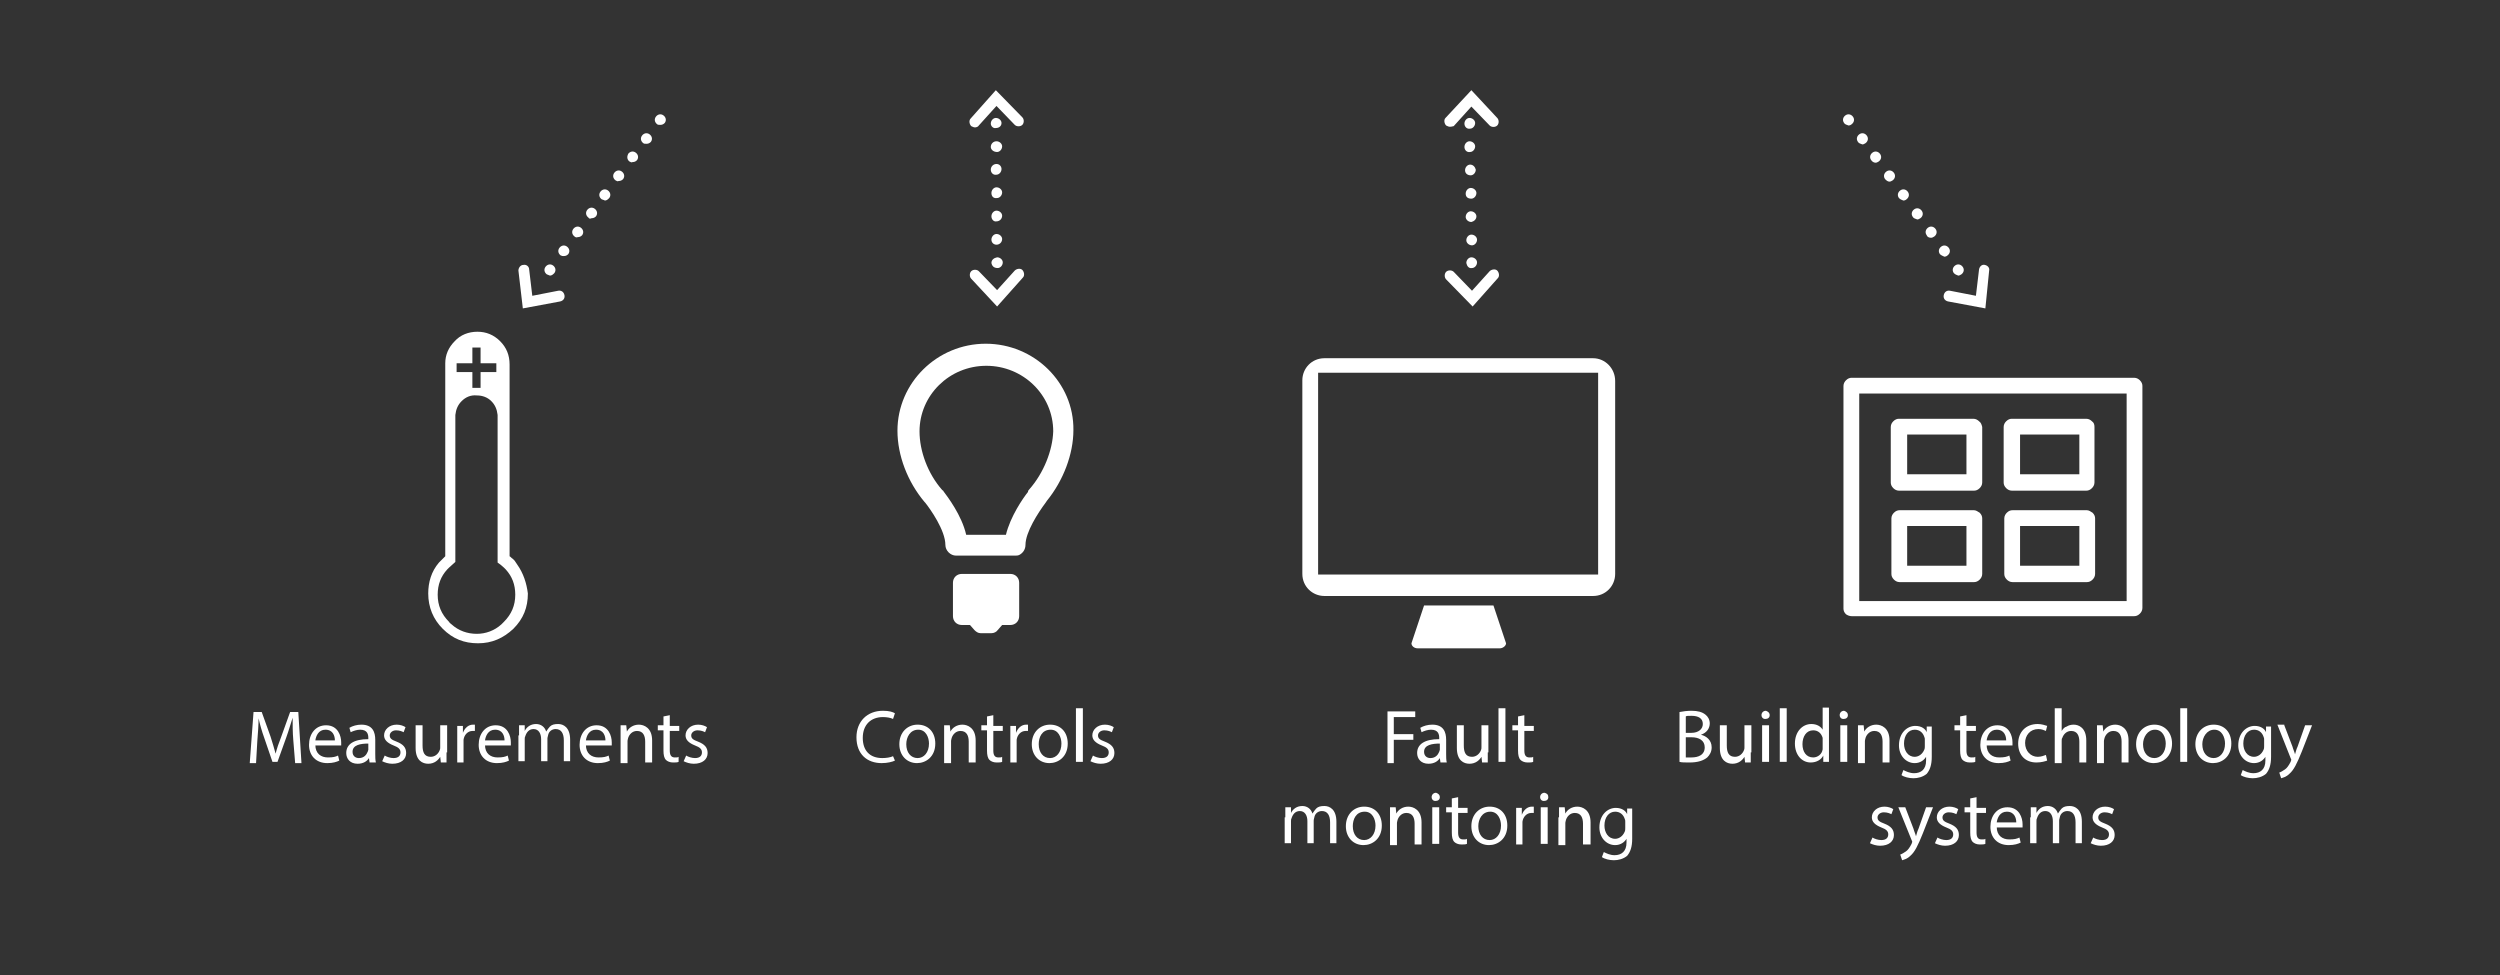 <?xml version="1.0" encoding="UTF-8"?> <svg xmlns="http://www.w3.org/2000/svg" xmlns:xlink="http://www.w3.org/1999/xlink" version="1.1" id="Layer_1" x="0px" y="0px" viewBox="0 0 396.4 154.6" style="enable-background:new 0 0 396.4 154.6;" xml:space="preserve"><rect x="0" y="0" width="396.4" height="154.6" fill="#333333" stroke="none"/> <style type="text/css"> .st0{fill:#FFFFFF;} </style> <path class="st0" d="M79.9,98.6c-0.1,0.1-0.3,0.3-0.4,0.4c-1.1,1-2.5,1.5-3.9,1.5c-1.5,0-2.9-0.5-4-1.5c-0.1-0.1-0.3-0.2-0.4-0.4 c-1.2-1.2-1.8-2.6-1.8-4.3c0-1.6,0.5-2.9,1.5-4c0.1-0.1,0.2-0.2,0.3-0.3c0.3-0.3,0.7-0.6,1-0.9V65.8c0.1-0.9,0.4-1.6,1-2.2 c0.6-0.6,1.4-1,2.4-0.9c0.9,0,1.7,0.3,2.3,0.9c0.6,0.6,0.9,1.3,1,2.2v23.4c0.3,0.2,0.7,0.5,1,0.8c0.1,0.1,0.2,0.2,0.3,0.3 c1,1.1,1.5,2.4,1.5,4C81.7,96,81.1,97.4,79.9,98.6 M72.4,57.6h2.5v-2.5h1.3v2.5h2.5V59h-2.5v2.5h-1.3V59h-2.5V57.6z M82,89.5 c-0.1-0.1-0.1-0.2-0.2-0.3c-0.1-0.1-0.1-0.2-0.2-0.3l0,0c-0.1-0.1-0.2-0.2-0.3-0.3c-0.2-0.1-0.3-0.3-0.5-0.4V57.8 c0-1.5-0.5-2.7-1.5-3.7s-2.2-1.5-3.6-1.5s-2.7,0.5-3.6,1.5l0,0c-1,1-1.5,2.2-1.5,3.5v30.6c-0.1,0.1-0.3,0.3-0.4,0.4 s-0.2,0.2-0.3,0.3l0,0c-0.1,0.1-0.2,0.2-0.3,0.3l0,0l0,0c-1.2,1.4-1.7,3.1-1.7,4.9c0,2.2,0.8,4.1,2.3,5.6c1.6,1.6,3.4,2.3,5.6,2.3 s4-0.8,5.6-2.3c1.6-1.6,2.3-3.4,2.3-5.6C83.5,92.5,83,90.9,82,89.5"></path> <path class="st0" d="M163.2,77.6c-0.1,0.1-0.2,0.2-0.2,0.4c-0.8,1-2.8,3.9-3.5,6.8h-6.3c-0.7-3.1-3-6.1-3.6-6.9 c0-0.1-0.1-0.1-0.2-0.2c-2.3-2.6-3.6-6.2-3.6-9.3c0-5.7,4.7-10.4,10.6-10.4c5.8,0,10.6,4.6,10.6,10.4 C166.9,71.4,165.5,75,163.2,77.6 M156.3,54.5c-7.7,0-14,6.2-14,13.8c0,3.9,1.6,8.1,4.3,11.3l0.1,0.1c0.8,1,3.2,4.4,3.2,6.7 c0,0.9,0.8,1.7,1.7,1.7h9.3l0,0c0.2,0,0.5,0,0.7-0.1c0.6-0.3,1-0.9,1-1.6c0-2,2-5.1,3.2-6.7c0.1-0.1,0.1-0.2,0.2-0.3 c2.6-3.2,4.2-7.4,4.2-11.2C170.3,60.7,164,54.5,156.3,54.5"></path> <path class="st0" d="M160.2,91h-7.7c-0.8,0-1.4,0.6-1.4,1.4v5.3c0,0.8,0.6,1.4,1.4,1.4h1.3l0.7,0.8c0.3,0.3,0.6,0.5,1,0.5h1.7 c0.4,0,0.8-0.2,1-0.5l0.7-0.8h1.3c0.8,0,1.4-0.6,1.4-1.4v-5.3C161.6,91.6,161,91,160.2,91"></path> <path class="st0" d="M225.8,96l-2,6c0,0.4,0.4,0.8,1,0.8h13c0.5,0,1-0.4,1-0.8l-2-6H225.8z"></path> <path class="st0" d="M253.4,91.1H209v-32h44.4V91.1z M252.6,56.8H210c-2,0-3.5,1.6-3.5,3.5V91c0,2,1.6,3.5,3.5,3.5h42.6 c2,0,3.5-1.6,3.5-3.5V60.4C256.1,58.4,254.5,56.8,252.6,56.8"></path> <path class="st0" d="M294.8,62.4h42.4v32.9h-42.4V62.4z M293.6,97.7h44.8c0.3,0,0.6-0.1,0.9-0.4c0.2-0.2,0.4-0.5,0.4-0.9V61.2 c0-0.3-0.1-0.6-0.4-0.9c-0.2-0.2-0.5-0.4-0.9-0.4h-44.8c-0.3,0-0.6,0.1-0.9,0.4c-0.2,0.2-0.4,0.5-0.4,0.9v35.3 c0,0.3,0.1,0.6,0.4,0.9C293,97.6,293.3,97.7,293.6,97.7"></path> <path class="st0" d="M311.8,89.7h-9.4v-6.3h9.4V89.7z M313,80.9h-11.8c-0.3,0-0.6,0.1-0.9,0.4c-0.2,0.2-0.4,0.5-0.4,0.9V91 c0,0.3,0.1,0.6,0.4,0.9c0.2,0.2,0.5,0.4,0.9,0.4H313c0.3,0,0.6-0.1,0.9-0.4c0.2-0.2,0.4-0.5,0.4-0.9v-8.8c0-0.3-0.1-0.6-0.4-0.9 C313.6,81.1,313.3,80.9,313,80.9"></path> <path class="st0" d="M320.3,89.7v-6.3h9.4v6.3H320.3z M330.9,80.9h-11.8c-0.3,0-0.6,0.1-0.9,0.4c-0.2,0.2-0.4,0.5-0.4,0.9V91 c0,0.3,0.1,0.6,0.4,0.9c0.2,0.2,0.5,0.4,0.9,0.4h11.8c0.3,0,0.6-0.1,0.9-0.4c0.2-0.2,0.4-0.5,0.4-0.9v-8.8c0-0.3-0.1-0.6-0.4-0.9 C331.5,81.1,331.2,80.9,330.9,80.9"></path> <path class="st0" d="M311.8,75.2h-9.4v-6.3h9.4V75.2z M313.8,66.8c-0.2-0.2-0.5-0.4-0.9-0.4h-11.8c-0.3,0-0.6,0.1-0.9,0.4 c-0.2,0.2-0.4,0.5-0.4,0.9v8.8c0,0.3,0.1,0.6,0.4,0.9c0.2,0.2,0.5,0.4,0.9,0.4H313c0.3,0,0.6-0.1,0.9-0.4c0.2-0.2,0.4-0.5,0.4-0.9 v-8.8C314.2,67.3,314.1,67,313.8,66.8"></path> <path class="st0" d="M329.7,75.2h-9.4v-6.3h9.4V75.2z M331.7,66.8c-0.2-0.2-0.5-0.4-0.9-0.4H319c-0.3,0-0.6,0.1-0.9,0.4 c-0.2,0.2-0.4,0.5-0.4,0.9v8.8c0,0.3,0.1,0.6,0.4,0.9c0.2,0.2,0.5,0.4,0.9,0.4h11.8c0.3,0,0.6-0.1,0.9-0.4c0.2-0.2,0.4-0.5,0.4-0.9 v-8.8C332.1,67.3,332,67,331.7,66.8"></path> <path class="st0" d="M309.8,43.3c-0.3-0.4-0.2-0.9,0.2-1.2l0,0c0.4-0.3,0.9-0.2,1.2,0.2l0,0c0.3,0.4,0.2,0.9-0.2,1.2l0,0 c-0.2,0.1-0.3,0.2-0.5,0.2l0,0C310.2,43.6,310,43.5,309.8,43.3z M307.6,40.3c-0.3-0.4-0.2-0.9,0.2-1.2l0,0c0.4-0.3,0.9-0.2,1.2,0.2 l0,0c0.3,0.4,0.2,0.9-0.2,1.2l0,0c-0.1,0.1-0.3,0.2-0.5,0.2l0,0C308.1,40.6,307.8,40.5,307.6,40.3z M305.5,37.3 c-0.3-0.4-0.2-0.9,0.2-1.2l0,0c0.4-0.3,0.9-0.2,1.2,0.2l0,0c0.3,0.4,0.2,0.9-0.2,1.2l0,0c-0.2,0.1-0.3,0.2-0.5,0.2l0,0 C305.9,37.7,305.6,37.6,305.5,37.3z M303.3,34.4c-0.3-0.4-0.2-0.9,0.2-1.2l0,0c0.4-0.3,0.9-0.2,1.2,0.2l0,0c0.3,0.4,0.2,0.9-0.2,1.2 l0,0c-0.2,0.1-0.3,0.2-0.5,0.2l0,0C303.7,34.7,303.4,34.6,303.3,34.4z M301.1,31.4c-0.3-0.4-0.2-0.9,0.2-1.2l0,0 c0.4-0.3,0.9-0.2,1.2,0.2l0,0c0.3,0.4,0.2,0.9-0.2,1.2l0,0c-0.1,0.1-0.3,0.2-0.5,0.2l0,0C301.5,31.7,301.3,31.6,301.1,31.4z M298.9,28.4c-0.3-0.4-0.2-0.9,0.2-1.2l0,0c0.4-0.3,0.9-0.2,1.2,0.2l0,0c0.3,0.4,0.2,0.9-0.2,1.2l0,0c-0.2,0.1-0.3,0.2-0.5,0.2l0,0 C299.3,28.8,299.1,28.6,298.9,28.4z M296.7,25.4c-0.3-0.4-0.2-0.9,0.2-1.2l0,0c0.4-0.3,0.9-0.2,1.2,0.2l0,0c0.3,0.4,0.2,0.9-0.2,1.2 l0,0c-0.2,0.1-0.3,0.2-0.5,0.2l0,0C297.2,25.8,296.9,25.7,296.7,25.4z M294.6,22.5c-0.3-0.4-0.2-0.9,0.2-1.2l0,0 c0.4-0.3,0.9-0.2,1.2,0.2l0,0c0.3,0.4,0.2,0.9-0.2,1.2l0,0c-0.2,0.1-0.3,0.2-0.5,0.2l0,0C295,22.8,294.7,22.7,294.6,22.5z M292.4,19.5c-0.3-0.4-0.2-0.9,0.2-1.2l0,0c0.4-0.3,0.9-0.2,1.2,0.2l0,0c0.3,0.4,0.2,0.9-0.2,1.2l0,0c-0.1,0.1-0.3,0.2-0.5,0.2l0,0 C292.8,19.8,292.5,19.7,292.4,19.5z"></path> <path class="st0" d="M314.8,48.9l-5.9-1.1c-0.5-0.1-0.8-0.5-0.7-1c0.1-0.5,0.5-0.8,1-0.7l4.1,0.8l0.5-4.2c0.1-0.5,0.5-0.8,0.9-0.7 c0.5,0.1,0.8,0.5,0.7,0.9L314.8,48.9z"></path> <path class="st0" d="M86.7,43.5c-0.4-0.3-0.5-0.8-0.2-1.2l0,0c0.3-0.4,0.8-0.5,1.2-0.2l0,0c0.4,0.3,0.5,0.8,0.2,1.2l0,0 c-0.2,0.2-0.4,0.4-0.7,0.4l0,0C87,43.6,86.9,43.6,86.7,43.5z M88.9,40.5c-0.4-0.3-0.5-0.8-0.2-1.2l0,0c0.3-0.4,0.8-0.5,1.2-0.2l0,0 c0.4,0.3,0.5,0.8,0.2,1.2l0,0c-0.2,0.2-0.4,0.3-0.7,0.3l0,0C89.2,40.6,89.1,40.6,88.9,40.5z M91.1,37.5c-0.4-0.3-0.5-0.8-0.2-1.2 l0,0c0.3-0.4,0.8-0.5,1.2-0.2l0,0c0.4,0.3,0.5,0.8,0.2,1.2l0,0c-0.2,0.2-0.4,0.3-0.7,0.3l0,0C91.4,37.7,91.2,37.6,91.1,37.5z M93.3,34.5c-0.4-0.3-0.5-0.8-0.2-1.2l0,0c0.3-0.4,0.8-0.5,1.2-0.2l0,0c0.4,0.3,0.5,0.8,0.2,1.2l0,0c-0.2,0.2-0.4,0.3-0.7,0.3l0,0 C93.6,34.7,93.4,34.7,93.3,34.5z M95.4,31.6c-0.4-0.3-0.5-0.8-0.2-1.2l0,0c0.3-0.4,0.8-0.5,1.2-0.2l0,0c0.4,0.3,0.5,0.8,0.2,1.2l0,0 c-0.2,0.2-0.4,0.4-0.7,0.4l0,0C95.8,31.7,95.6,31.7,95.4,31.6z M97.6,28.6c-0.4-0.3-0.5-0.8-0.2-1.2l0,0c0.3-0.4,0.8-0.5,1.2-0.2 l0,0c0.4,0.3,0.5,0.8,0.2,1.2l0,0c-0.2,0.2-0.4,0.3-0.7,0.3l0,0C97.9,28.8,97.8,28.7,97.6,28.6z M99.8,25.6 c-0.4-0.3-0.4-0.8-0.2-1.2l0,0c0.3-0.4,0.8-0.5,1.2-0.2l0,0c0.4,0.3,0.5,0.8,0.2,1.2l0,0c-0.2,0.2-0.4,0.3-0.7,0.3l0,0 C100.1,25.8,100,25.7,99.8,25.6z M102,22.7c-0.4-0.3-0.5-0.8-0.2-1.2l0,0c0.3-0.4,0.8-0.5,1.2-0.2l0,0c0.4,0.3,0.5,0.8,0.2,1.2l0,0 c-0.2,0.2-0.4,0.3-0.7,0.3l0,0C102.3,22.8,102.1,22.8,102,22.7z M104.2,19.7c-0.4-0.3-0.5-0.8-0.2-1.2l0,0c0.3-0.4,0.8-0.5,1.2-0.2 l0,0c0.4,0.3,0.5,0.8,0.2,1.2l0,0c-0.2,0.2-0.4,0.3-0.7,0.3l0,0C104.5,19.8,104.3,19.8,104.2,19.7z"></path> <path class="st0" d="M82.9,48.9l-0.7-6c0-0.4,0.3-0.9,0.8-0.9c0.5-0.1,0.9,0.3,0.9,0.7l0.5,4.2l4.1-0.8c0.5-0.1,0.9,0.2,1,0.7 s-0.2,0.9-0.7,1L82.9,48.9z"></path> <path class="st0" d="M232.5,41.7c0-0.5,0.4-0.9,0.8-0.9l0,0c0.5,0,0.9,0.4,0.9,0.8l0,0c0,0.5-0.4,0.9-0.8,0.9l0,0l0,0l0,0 C232.9,42.6,232.6,42.2,232.5,41.7z M232.5,38.1c0-0.5,0.4-0.9,0.8-0.9l0,0c0.5,0,0.9,0.4,0.9,0.8l0,0c0,0.5-0.4,0.9-0.8,0.9l0,0 l0,0l0,0C232.9,38.9,232.5,38.5,232.5,38.1z M232.4,34.4c0-0.5,0.4-0.9,0.8-0.9l0,0c0.5,0,0.9,0.4,0.9,0.8l0,0 c0,0.5-0.4,0.8-0.8,0.9l0,0l0,0l0,0C232.8,35.2,232.4,34.8,232.4,34.4z M232.4,30.7c0-0.5,0.4-0.9,0.8-0.9l0,0 c0.5,0,0.9,0.4,0.9,0.8l0,0c0,0.5-0.4,0.9-0.8,0.9l0,0l0,0l0,0C232.7,31.5,232.4,31.2,232.4,30.7z M232.3,27c0-0.5,0.4-0.9,0.8-0.9 l0,0c0.5,0,0.8,0.4,0.9,0.8l0,0c0,0.5-0.4,0.9-0.8,0.9l0,0l0,0l0,0C232.7,27.8,232.3,27.5,232.3,27z M232.2,23.3 c0-0.5,0.4-0.9,0.8-0.9l0,0c0.5,0,0.9,0.4,0.9,0.8l0,0c0,0.5-0.4,0.9-0.8,0.9l0,0l0,0l0,0C232.6,24.2,232.2,23.8,232.2,23.3z M232.2,19.6c0-0.5,0.4-0.9,0.8-0.9l0,0c0.5,0,0.9,0.4,0.9,0.8l0,0c0,0.5-0.4,0.9-0.8,0.9l0,0l0,0l0,0 C232.6,20.5,232.2,20.1,232.2,19.6z"></path> <path class="st0" d="M233.5,48.6l-4.2-4.3c-0.3-0.3-0.3-0.9,0-1.2s0.9-0.3,1.2,0l2.9,3l2.8-3.1c0.3-0.3,0.9-0.4,1.2-0.1 c0.3,0.3,0.4,0.9,0.1,1.2L233.5,48.6z"></path> <path class="st0" d="M157.2,41.7c0-0.5,0.4-0.8,0.9-0.9l0,0c0.5,0,0.9,0.4,0.9,0.8l0,0c0,0.5-0.4,0.9-0.8,0.9l0,0l0,0l0,0 C157.6,42.5,157.3,42.2,157.2,41.7z M157.2,38c0-0.5,0.4-0.9,0.8-0.9l0,0c0.5,0,0.9,0.4,0.9,0.8l0,0c0,0.5-0.4,0.9-0.9,0.9l0,0l0,0 l0,0C157.6,38.8,157.2,38.5,157.2,38z M157.2,34.3c0-0.5,0.4-0.9,0.8-0.9l0,0c0.5,0,0.9,0.4,0.9,0.8l0,0c0,0.5-0.4,0.9-0.9,0.9l0,0 l0,0l0,0C157.6,35.2,157.2,34.8,157.2,34.3z M157.2,30.6c0-0.5,0.4-0.9,0.8-0.9l0,0c0.5,0,0.9,0.4,0.9,0.8l0,0 c0,0.5-0.4,0.9-0.8,0.9l0,0l0,0l0,0C157.5,31.5,157.2,31.1,157.2,30.6z M157.1,26.9c0-0.5,0.4-0.9,0.9-0.9l0,0 c0.5,0,0.8,0.4,0.8,0.8l0,0c0,0.5-0.4,0.9-0.8,0.9l0,0l0,0l0,0C157.5,27.8,157.1,27.4,157.1,26.9z M157.1,23.3 c0-0.5,0.4-0.9,0.9-0.9l0,0c0.5,0,0.9,0.4,0.9,0.8l0,0c0,0.5-0.4,0.9-0.8,0.9l0,0l0,0l0,0C157.5,24.1,157.1,23.7,157.1,23.3z M157.1,19.6c0-0.5,0.4-0.9,0.8-0.9l0,0c0.5,0,0.9,0.4,0.9,0.8l0,0c0,0.5-0.4,0.8-0.9,0.8l0,0l0,0l0,0 C157.5,20.4,157.1,20,157.1,19.6z"></path> <path class="st0" d="M158.1,48.6l-4.1-4.4c-0.3-0.3-0.3-0.9,0-1.2s0.9-0.3,1.2,0l2.9,3l2.8-3.1c0.3-0.3,0.9-0.4,1.2-0.1 c0.3,0.3,0.4,0.9,0.1,1.2L158.1,48.6z"></path> <path class="st0" d="M154.6,20.2c-0.2,0-0.4-0.1-0.6-0.2c-0.3-0.3-0.4-0.9-0.1-1.2l4-4.5l4.2,4.3c0.3,0.3,0.3,0.9,0,1.2 c-0.3,0.3-0.9,0.3-1.2,0l-2.9-3l-2.8,3.1C155.1,20.1,154.8,20.2,154.6,20.2z"></path> <path class="st0" d="M229.9,20.1c-0.2,0-0.4-0.1-0.6-0.2c-0.3-0.3-0.4-0.9-0.1-1.2l4.1-4.4l4.1,4.4c0.3,0.3,0.3,0.9,0,1.2 c-0.3,0.3-0.9,0.3-1.2,0l-2.9-3l-2.8,3.1C230.4,20,230.2,20.1,229.9,20.1z"></path> <g> <path class="st0" d="M46.5,117.3c-0.1-1.1-0.1-2.5-0.1-3.5h0c-0.3,0.9-0.6,2-1,3.1l-1.4,3.9h-0.8l-1.3-3.8 c-0.4-1.1-0.7-2.2-0.9-3.1h0c0,1-0.1,2.4-0.2,3.6l-0.2,3.5h-1l0.6-8.1h1.3l1.4,3.9c0.3,1,0.6,1.9,0.8,2.7h0 c0.2-0.8,0.5-1.7,0.9-2.7l1.4-3.9h1.3l0.5,8.1h-1L46.5,117.3z"></path> <path class="st0" d="M50,118.1c0,1.4,0.9,2,2,2c0.8,0,1.2-0.1,1.6-0.3l0.2,0.8c-0.4,0.2-1,0.4-1.9,0.4c-1.8,0-2.9-1.2-2.9-2.9 s1-3.1,2.7-3.1c1.9,0,2.4,1.7,2.4,2.7c0,0.2,0,0.4,0,0.5H50z M53.1,117.4c0-0.7-0.3-1.7-1.5-1.7c-1.1,0-1.5,1-1.6,1.7H53.1z"></path> <path class="st0" d="M58.6,120.9l-0.1-0.7h0c-0.3,0.5-0.9,0.9-1.8,0.9c-1.2,0-1.8-0.8-1.8-1.7c0-1.4,1.2-2.2,3.5-2.2V117 c0-0.5-0.1-1.3-1.3-1.3c-0.5,0-1.1,0.2-1.5,0.4l-0.2-0.7c0.5-0.3,1.2-0.5,1.9-0.5c1.8,0,2.2,1.2,2.2,2.4v2.2c0,0.5,0,1,0.1,1.4 H58.6z M58.4,117.9c-1.2,0-2.5,0.2-2.5,1.3c0,0.7,0.5,1,1,1c0.8,0,1.2-0.5,1.4-1c0-0.1,0.1-0.2,0.1-0.3V117.9z"></path> <path class="st0" d="M61,119.8c0.3,0.2,0.9,0.4,1.4,0.4c0.8,0,1.1-0.4,1.1-0.9c0-0.5-0.3-0.8-1.1-1.1c-1-0.4-1.5-0.9-1.5-1.6 c0-0.9,0.8-1.7,2-1.7c0.6,0,1.1,0.2,1.4,0.4l-0.3,0.8c-0.2-0.1-0.6-0.3-1.2-0.3c-0.6,0-1,0.4-1,0.8c0,0.5,0.3,0.7,1.1,1 c1,0.4,1.5,0.9,1.5,1.8c0,1-0.8,1.7-2.2,1.7c-0.6,0-1.2-0.2-1.6-0.4L61,119.8z"></path> <path class="st0" d="M70.8,119.3c0,0.6,0,1.1,0,1.6h-0.9l-0.1-0.9h0c-0.3,0.5-0.9,1.1-1.9,1.1c-0.9,0-2-0.5-2-2.5V115h1.1v3.2 c0,1.1,0.3,1.8,1.3,1.8c0.7,0,1.2-0.5,1.4-1c0.1-0.2,0.1-0.3,0.1-0.5V115h1.1V119.3z"></path> <path class="st0" d="M72.5,116.9c0-0.7,0-1.3,0-1.8h0.9l0,1.1h0c0.3-0.8,0.9-1.3,1.6-1.3c0.1,0,0.2,0,0.3,0v1c-0.1,0-0.2,0-0.4,0 c-0.7,0-1.3,0.6-1.4,1.4c0,0.1,0,0.3,0,0.5v3.1h-1V116.9z"></path> <path class="st0" d="M76.9,118.1c0,1.4,0.9,2,2,2c0.8,0,1.2-0.1,1.6-0.3l0.2,0.8c-0.4,0.2-1,0.4-1.9,0.4c-1.8,0-2.9-1.2-2.9-2.9 s1-3.1,2.7-3.1c1.9,0,2.4,1.7,2.4,2.7c0,0.2,0,0.4,0,0.5H76.9z M80,117.4c0-0.7-0.3-1.7-1.5-1.7c-1.1,0-1.5,1-1.6,1.7H80z"></path> <path class="st0" d="M82.3,116.6c0-0.6,0-1.1,0-1.6h0.9l0,0.9h0c0.3-0.6,0.9-1.1,1.8-1.1c0.8,0,1.4,0.5,1.6,1.2h0 c0.2-0.3,0.4-0.6,0.6-0.8c0.3-0.3,0.7-0.4,1.3-0.4c0.8,0,1.9,0.5,1.9,2.5v3.4h-1v-3.3c0-1.1-0.4-1.8-1.3-1.8c-0.6,0-1.1,0.4-1.2,1 c0,0.1-0.1,0.3-0.1,0.5v3.6h-1v-3.5c0-0.9-0.4-1.6-1.2-1.6c-0.7,0-1.1,0.5-1.3,1.1c-0.1,0.2-0.1,0.3-0.1,0.5v3.5h-1V116.6z"></path> <path class="st0" d="M92.9,118.1c0,1.4,0.9,2,2,2c0.8,0,1.2-0.1,1.6-0.3l0.2,0.8c-0.4,0.2-1,0.4-1.9,0.4c-1.8,0-2.9-1.2-2.9-2.9 s1-3.1,2.7-3.1c1.9,0,2.4,1.7,2.4,2.7c0,0.2,0,0.4,0,0.5H92.9z M96,117.4c0-0.7-0.3-1.7-1.5-1.7c-1.1,0-1.5,1-1.6,1.7H96z"></path> <path class="st0" d="M98.4,116.6c0-0.6,0-1.1,0-1.6h0.9l0.1,1h0c0.3-0.6,1-1.1,1.9-1.1c0.8,0,2.1,0.5,2.1,2.5v3.5h-1.1v-3.3 c0-0.9-0.3-1.7-1.3-1.7c-0.7,0-1.2,0.5-1.4,1.1c0,0.1-0.1,0.3-0.1,0.5v3.5h-1.1V116.6z"></path> <path class="st0" d="M106.2,113.4v1.7h1.5v0.8h-1.5v3.1c0,0.7,0.2,1.1,0.8,1.1c0.3,0,0.5,0,0.6-0.1l0,0.8c-0.2,0.1-0.5,0.1-0.9,0.1 c-0.5,0-0.9-0.2-1.1-0.4c-0.3-0.3-0.4-0.8-0.4-1.5v-3.2h-0.9V115h0.9v-1.4L106.2,113.4z"></path> <path class="st0" d="M108.8,119.8c0.3,0.2,0.9,0.4,1.4,0.4c0.8,0,1.1-0.4,1.1-0.9c0-0.5-0.3-0.8-1.1-1.1c-1-0.4-1.5-0.9-1.5-1.6 c0-0.9,0.8-1.7,2-1.7c0.6,0,1.1,0.2,1.4,0.4l-0.3,0.8c-0.2-0.1-0.6-0.3-1.2-0.3c-0.6,0-1,0.4-1,0.8c0,0.5,0.3,0.7,1.1,1 c1,0.4,1.5,0.9,1.5,1.8c0,1-0.8,1.7-2.2,1.7c-0.6,0-1.2-0.2-1.6-0.4L108.8,119.8z"></path> </g> <g> <path class="st0" d="M141.9,120.6c-0.4,0.2-1.2,0.4-2.1,0.4c-2.3,0-4-1.4-4-4.1c0-2.5,1.7-4.2,4.2-4.2c1,0,1.6,0.2,1.9,0.4 l-0.3,0.9c-0.4-0.2-1-0.3-1.6-0.3c-1.9,0-3.2,1.2-3.2,3.3c0,2,1.1,3.2,3.1,3.2c0.6,0,1.3-0.1,1.7-0.3L141.9,120.6z"></path> <path class="st0" d="M148.3,117.9c0,2.1-1.5,3.1-2.9,3.1c-1.6,0-2.8-1.2-2.8-3c0-1.9,1.3-3.1,2.9-3.1 C147.2,114.9,148.3,116.1,148.3,117.9z M143.7,118c0,1.3,0.7,2.2,1.8,2.2c1,0,1.8-0.9,1.8-2.3c0-1-0.5-2.2-1.7-2.2 C144.3,115.7,143.7,116.9,143.7,118z"></path> <path class="st0" d="M149.7,116.6c0-0.6,0-1.1,0-1.6h0.9l0.1,1h0c0.3-0.6,1-1.1,1.9-1.1c0.8,0,2.1,0.5,2.1,2.5v3.5h-1.1v-3.3 c0-0.9-0.3-1.7-1.3-1.7c-0.7,0-1.2,0.5-1.4,1.1c0,0.1-0.1,0.3-0.1,0.5v3.5h-1.1V116.6z"></path> <path class="st0" d="M157.5,113.4v1.7h1.5v0.8h-1.5v3.1c0,0.7,0.2,1.1,0.8,1.1c0.3,0,0.5,0,0.6-0.1l0,0.8c-0.2,0.1-0.5,0.1-0.9,0.1 c-0.5,0-0.9-0.2-1.1-0.4c-0.3-0.3-0.4-0.8-0.4-1.5v-3.2h-0.9V115h0.9v-1.4L157.5,113.4z"></path> <path class="st0" d="M160.2,116.9c0-0.7,0-1.3,0-1.8h0.9l0,1.1h0c0.3-0.8,0.9-1.3,1.6-1.3c0.1,0,0.2,0,0.3,0v1c-0.1,0-0.2,0-0.4,0 c-0.7,0-1.3,0.6-1.4,1.4c0,0.1,0,0.3,0,0.5v3.1h-1V116.9z"></path> <path class="st0" d="M169.3,117.9c0,2.1-1.5,3.1-2.9,3.1c-1.6,0-2.8-1.2-2.8-3c0-1.9,1.3-3.1,2.9-3.1 C168.2,114.9,169.3,116.1,169.3,117.9z M164.7,118c0,1.3,0.7,2.2,1.8,2.2c1,0,1.8-0.9,1.8-2.3c0-1-0.5-2.2-1.7-2.2 C165.2,115.7,164.7,116.9,164.7,118z"></path> <path class="st0" d="M170.6,112.3h1.1v8.5h-1.1V112.3z"></path> <path class="st0" d="M173.3,119.8c0.3,0.2,0.9,0.4,1.4,0.4c0.8,0,1.1-0.4,1.1-0.9c0-0.5-0.3-0.8-1.1-1.1c-1-0.4-1.5-0.9-1.5-1.6 c0-0.9,0.8-1.7,2-1.7c0.6,0,1.1,0.2,1.4,0.4l-0.3,0.8c-0.2-0.1-0.6-0.3-1.2-0.3c-0.6,0-1,0.4-1,0.8c0,0.5,0.3,0.7,1.1,1 c1,0.4,1.5,0.9,1.5,1.8c0,1-0.8,1.7-2.2,1.7c-0.6,0-1.2-0.2-1.6-0.4L173.3,119.8z"></path> </g> <g> <path class="st0" d="M220,112.8h4.4v0.9H221v2.7h3.1v0.9H221v3.7h-1V112.8z"></path> <path class="st0" d="M228.4,120.9l-0.1-0.7h0c-0.3,0.5-0.9,0.9-1.8,0.9c-1.2,0-1.8-0.8-1.8-1.7c0-1.4,1.2-2.2,3.5-2.2V117 c0-0.5-0.1-1.3-1.3-1.3c-0.5,0-1.1,0.2-1.5,0.4l-0.2-0.7c0.5-0.3,1.2-0.5,1.9-0.5c1.8,0,2.2,1.2,2.2,2.4v2.2c0,0.5,0,1,0.1,1.4 H228.4z M228.3,117.9c-1.2,0-2.5,0.2-2.5,1.3c0,0.7,0.5,1,1,1c0.8,0,1.2-0.5,1.4-1c0-0.1,0.1-0.2,0.1-0.3V117.9z"></path> <path class="st0" d="M235.9,119.3c0,0.6,0,1.1,0,1.6H235l-0.1-0.9h0c-0.3,0.5-0.9,1.1-1.9,1.1c-0.9,0-2-0.5-2-2.5V115h1.1v3.2 c0,1.1,0.3,1.8,1.3,1.8c0.7,0,1.2-0.5,1.4-1c0.1-0.2,0.1-0.3,0.1-0.5V115h1.1V119.3z"></path> <path class="st0" d="M237.6,112.3h1.1v8.5h-1.1V112.3z"></path> <path class="st0" d="M241.7,113.4v1.7h1.5v0.8h-1.5v3.1c0,0.7,0.2,1.1,0.8,1.1c0.3,0,0.5,0,0.6-0.1l0,0.8c-0.2,0.1-0.5,0.1-0.9,0.1 c-0.5,0-0.9-0.2-1.1-0.4c-0.3-0.3-0.4-0.8-0.4-1.5v-3.2h-0.9V115h0.9v-1.4L241.7,113.4z"></path> <path class="st0" d="M203.8,129.6c0-0.6,0-1.1,0-1.6h0.9l0,0.9h0c0.3-0.6,0.9-1.1,1.8-1.1c0.8,0,1.4,0.5,1.6,1.2h0 c0.2-0.3,0.4-0.6,0.6-0.8c0.3-0.3,0.7-0.4,1.3-0.4c0.8,0,1.9,0.5,1.9,2.5v3.4h-1v-3.3c0-1.1-0.4-1.8-1.3-1.8c-0.6,0-1.1,0.4-1.2,1 c0,0.1-0.1,0.3-0.1,0.5v3.6h-1v-3.5c0-0.9-0.4-1.6-1.2-1.6c-0.7,0-1.1,0.5-1.3,1.1c-0.1,0.2-0.1,0.3-0.1,0.5v3.5h-1V129.6z"></path> <path class="st0" d="M219.1,130.9c0,2.1-1.5,3.1-2.9,3.1c-1.6,0-2.8-1.2-2.8-3c0-1.9,1.3-3.1,2.9-3.1 C218,127.9,219.1,129.1,219.1,130.9z M214.5,131c0,1.3,0.7,2.2,1.8,2.2c1,0,1.8-0.9,1.8-2.3c0-1-0.5-2.2-1.7-2.2 C215,128.7,214.5,129.9,214.5,131z"></path> <path class="st0" d="M220.4,129.6c0-0.6,0-1.1,0-1.6h0.9l0.1,1h0c0.3-0.6,1-1.1,1.9-1.1c0.8,0,2.1,0.5,2.1,2.5v3.5h-1.1v-3.3 c0-0.9-0.3-1.7-1.3-1.7c-0.7,0-1.2,0.5-1.4,1.1c0,0.1-0.1,0.3-0.1,0.5v3.5h-1.1V129.6z"></path> <path class="st0" d="M228.3,126.4c0,0.4-0.3,0.6-0.7,0.6c-0.4,0-0.6-0.3-0.6-0.6c0-0.4,0.3-0.7,0.7-0.7 C228,125.8,228.3,126,228.3,126.4z M227.1,133.9V128h1.1v5.8H227.1z"></path> <path class="st0" d="M231.2,126.4v1.7h1.5v0.8h-1.5v3.1c0,0.7,0.2,1.1,0.8,1.1c0.3,0,0.5,0,0.6-0.1l0,0.8c-0.2,0.1-0.5,0.1-0.9,0.1 c-0.5,0-0.9-0.2-1.1-0.4c-0.3-0.3-0.4-0.8-0.4-1.5v-3.2h-0.9V128h0.9v-1.4L231.2,126.4z"></path> <path class="st0" d="M239,130.9c0,2.1-1.5,3.1-2.9,3.1c-1.6,0-2.8-1.2-2.8-3c0-1.9,1.3-3.1,2.9-3.1 C237.9,127.9,239,129.1,239,130.9z M234.4,131c0,1.3,0.7,2.2,1.8,2.2c1,0,1.8-0.9,1.8-2.3c0-1-0.5-2.2-1.7-2.2 C235,128.7,234.4,129.9,234.4,131z"></path> <path class="st0" d="M240.4,129.9c0-0.7,0-1.3,0-1.8h0.9l0,1.1h0c0.3-0.8,0.9-1.3,1.6-1.3c0.1,0,0.2,0,0.3,0v1c-0.1,0-0.2,0-0.4,0 c-0.7,0-1.3,0.6-1.4,1.4c0,0.1,0,0.3,0,0.5v3.1h-1V129.9z"></path> <path class="st0" d="M245.5,126.4c0,0.4-0.3,0.6-0.7,0.6c-0.4,0-0.6-0.3-0.6-0.6c0-0.4,0.3-0.7,0.7-0.7 C245.3,125.8,245.5,126,245.5,126.4z M244.3,133.9V128h1.1v5.8H244.3z"></path> <path class="st0" d="M247.2,129.6c0-0.6,0-1.1,0-1.6h0.9l0.1,1h0c0.3-0.6,1-1.1,1.9-1.1c0.8,0,2.1,0.5,2.1,2.5v3.5H251v-3.3 c0-0.9-0.3-1.7-1.3-1.7c-0.7,0-1.2,0.5-1.4,1.1c0,0.1-0.1,0.3-0.1,0.5v3.5h-1.1V129.6z"></path> <path class="st0" d="M258.8,128c0,0.4,0,0.9,0,1.6v3.4c0,1.3-0.3,2.1-0.8,2.7c-0.6,0.5-1.4,0.7-2.1,0.7c-0.7,0-1.5-0.2-1.9-0.5 l0.3-0.8c0.4,0.2,1,0.5,1.7,0.5c1.1,0,1.9-0.6,1.9-2v-0.6h0c-0.3,0.5-0.9,1-1.8,1c-1.4,0-2.5-1.2-2.5-2.8c0-2,1.3-3.1,2.6-3.1 c1,0,1.6,0.5,1.8,1h0l0-0.9H258.8z M257.7,130.3c0-0.2,0-0.3-0.1-0.5c-0.2-0.6-0.7-1.1-1.5-1.1c-1,0-1.7,0.9-1.7,2.2 c0,1.1,0.6,2.1,1.7,2.1c0.6,0,1.2-0.4,1.5-1.1c0.1-0.2,0.1-0.4,0.1-0.6V130.3z"></path> </g> <g> <path class="st0" d="M266.3,112.9c0.5-0.1,1.2-0.2,1.9-0.2c1,0,1.7,0.2,2.2,0.6c0.4,0.3,0.7,0.8,0.7,1.4c0,0.8-0.5,1.5-1.4,1.8v0 c0.8,0.2,1.7,0.8,1.7,2c0,0.7-0.3,1.2-0.7,1.6c-0.6,0.5-1.5,0.8-2.8,0.8c-0.7,0-1.3,0-1.6-0.1V112.9z M267.3,116.2h0.9 c1.1,0,1.8-0.6,1.8-1.4c0-0.9-0.7-1.3-1.8-1.3c-0.5,0-0.8,0-0.9,0.1V116.2z M267.3,120.1c0.2,0,0.5,0,0.9,0c1.1,0,2.1-0.4,2.1-1.6 c0-1.1-0.9-1.6-2.1-1.6h-0.9V120.1z"></path> <path class="st0" d="M277.6,119.3c0,0.6,0,1.1,0,1.6h-0.9l-0.1-0.9h0c-0.3,0.5-0.9,1.1-1.9,1.1c-0.9,0-2-0.5-2-2.5V115h1.1v3.2 c0,1.1,0.3,1.8,1.3,1.8c0.7,0,1.2-0.5,1.4-1c0.1-0.2,0.1-0.3,0.1-0.5V115h1.1V119.3z"></path> <path class="st0" d="M280.6,113.4c0,0.4-0.3,0.6-0.7,0.6c-0.4,0-0.6-0.3-0.6-0.6c0-0.4,0.3-0.7,0.7-0.7 C280.3,112.8,280.6,113,280.6,113.4z M279.4,120.9V115h1.1v5.8H279.4z"></path> <path class="st0" d="M282.2,112.3h1.1v8.5h-1.1V112.3z"></path> <path class="st0" d="M290,112.3v7c0,0.5,0,1.1,0,1.5h-0.9l0-1h0c-0.3,0.6-1,1.1-2,1.1c-1.4,0-2.5-1.2-2.5-3c0-1.9,1.2-3.1,2.6-3.1 c0.9,0,1.5,0.4,1.8,0.9h0v-3.5H290z M289,117.4c0-0.1,0-0.3,0-0.4c-0.2-0.7-0.7-1.2-1.5-1.2c-1.1,0-1.7,1-1.7,2.2 c0,1.2,0.6,2.1,1.7,2.1c0.7,0,1.4-0.5,1.5-1.3c0-0.1,0-0.3,0-0.5V117.4z"></path> <path class="st0" d="M293,113.4c0,0.4-0.3,0.6-0.7,0.6c-0.4,0-0.6-0.3-0.6-0.6c0-0.4,0.3-0.7,0.7-0.7 C292.7,112.8,293,113,293,113.4z M291.8,120.9V115h1.1v5.8H291.8z"></path> <path class="st0" d="M294.6,116.6c0-0.6,0-1.1,0-1.6h0.9l0.1,1h0c0.3-0.6,1-1.1,1.9-1.1c0.8,0,2.1,0.5,2.1,2.5v3.5h-1.1v-3.3 c0-0.9-0.3-1.7-1.3-1.7c-0.7,0-1.2,0.5-1.4,1.1c0,0.1-0.1,0.3-0.1,0.5v3.5h-1.1V116.6z"></path> <path class="st0" d="M306.3,115c0,0.4,0,0.9,0,1.6v3.4c0,1.3-0.3,2.1-0.8,2.7c-0.6,0.5-1.4,0.7-2.1,0.7c-0.7,0-1.5-0.2-1.9-0.5 l0.3-0.8c0.4,0.2,1,0.5,1.7,0.5c1.1,0,1.9-0.6,1.9-2v-0.6h0c-0.3,0.5-0.9,1-1.8,1c-1.4,0-2.5-1.2-2.5-2.8c0-2,1.3-3.1,2.6-3.1 c1,0,1.6,0.5,1.8,1h0l0-0.9H306.3z M305.2,117.3c0-0.2,0-0.3-0.1-0.5c-0.2-0.6-0.7-1.1-1.5-1.1c-1,0-1.7,0.9-1.7,2.2 c0,1.1,0.6,2.1,1.7,2.1c0.6,0,1.2-0.4,1.5-1.1c0.1-0.2,0.1-0.4,0.1-0.6V117.3z"></path> <path class="st0" d="M311.8,113.4v1.7h1.5v0.8h-1.5v3.1c0,0.7,0.2,1.1,0.8,1.1c0.3,0,0.5,0,0.6-0.1l0,0.8c-0.2,0.1-0.5,0.1-0.9,0.1 c-0.5,0-0.9-0.2-1.1-0.4c-0.3-0.3-0.4-0.8-0.4-1.5v-3.2h-0.9V115h0.9v-1.4L311.8,113.4z"></path> <path class="st0" d="M315,118.1c0,1.4,0.9,2,2,2c0.8,0,1.2-0.1,1.6-0.3l0.2,0.8c-0.4,0.2-1,0.4-1.9,0.4c-1.8,0-2.9-1.2-2.9-2.9 s1-3.1,2.7-3.1c1.9,0,2.4,1.7,2.4,2.7c0,0.2,0,0.4,0,0.5H315z M318.1,117.4c0-0.7-0.3-1.7-1.5-1.7c-1.1,0-1.5,1-1.6,1.7H318.1z"></path> <path class="st0" d="M324.6,120.6c-0.3,0.1-0.9,0.3-1.7,0.3c-1.8,0-2.9-1.2-2.9-3c0-1.8,1.2-3.1,3.1-3.1c0.6,0,1.2,0.2,1.5,0.3 l-0.2,0.8c-0.3-0.1-0.6-0.3-1.2-0.3c-1.3,0-2.1,1-2.1,2.2c0,1.3,0.9,2.2,2,2.2c0.6,0,1-0.2,1.3-0.3L324.6,120.6z"></path> <path class="st0" d="M325.8,112.3h1.1v3.6h0c0.2-0.3,0.4-0.6,0.8-0.7c0.3-0.2,0.7-0.3,1.1-0.3c0.8,0,2,0.5,2,2.5v3.5h-1.1v-3.3 c0-0.9-0.3-1.7-1.3-1.7c-0.7,0-1.2,0.5-1.4,1.1c-0.1,0.1-0.1,0.3-0.1,0.5v3.5h-1.1V112.3z"></path> <path class="st0" d="M332.5,116.6c0-0.6,0-1.1,0-1.6h0.9l0.1,1h0c0.3-0.6,1-1.1,1.9-1.1c0.8,0,2.1,0.5,2.1,2.5v3.5h-1.1v-3.3 c0-0.9-0.3-1.7-1.3-1.7c-0.7,0-1.2,0.5-1.4,1.1c0,0.1-0.1,0.3-0.1,0.5v3.5h-1.1V116.6z"></path> <path class="st0" d="M344.4,117.9c0,2.1-1.5,3.1-2.9,3.1c-1.6,0-2.8-1.2-2.8-3c0-1.9,1.3-3.1,2.9-3.1 C343.2,114.9,344.4,116.1,344.4,117.9z M339.8,118c0,1.3,0.7,2.2,1.8,2.2c1,0,1.8-0.9,1.8-2.3c0-1-0.5-2.2-1.7-2.2 S339.8,116.9,339.8,118z"></path> <path class="st0" d="M345.7,112.3h1.1v8.5h-1.1V112.3z"></path> <path class="st0" d="M353.8,117.9c0,2.1-1.5,3.1-2.9,3.1c-1.6,0-2.8-1.2-2.8-3c0-1.9,1.3-3.1,2.9-3.1 C352.7,114.9,353.8,116.1,353.8,117.9z M349.2,118c0,1.3,0.7,2.2,1.8,2.2c1,0,1.8-0.9,1.8-2.3c0-1-0.5-2.2-1.7-2.2 S349.2,116.9,349.2,118z"></path> <path class="st0" d="M360.1,115c0,0.4,0,0.9,0,1.6v3.4c0,1.3-0.3,2.1-0.8,2.7c-0.6,0.5-1.4,0.7-2.1,0.7c-0.7,0-1.5-0.2-1.9-0.5 l0.3-0.8c0.4,0.2,1,0.5,1.7,0.5c1.1,0,1.9-0.6,1.9-2v-0.6h0c-0.3,0.5-0.9,1-1.8,1c-1.4,0-2.5-1.2-2.5-2.8c0-2,1.3-3.1,2.6-3.1 c1,0,1.6,0.5,1.8,1h0l0-0.9H360.1z M359,117.3c0-0.2,0-0.3-0.1-0.5c-0.2-0.6-0.7-1.1-1.5-1.1c-1,0-1.7,0.9-1.7,2.2 c0,1.1,0.6,2.1,1.7,2.1c0.6,0,1.2-0.4,1.5-1.1c0.1-0.2,0.1-0.4,0.1-0.6V117.3z"></path> <path class="st0" d="M362.2,115l1.3,3.4c0.1,0.4,0.3,0.8,0.4,1.2h0c0.1-0.3,0.2-0.8,0.4-1.2l1.2-3.4h1.1l-1.6,4.1 c-0.8,2-1.3,3-2,3.6c-0.5,0.5-1,0.6-1.3,0.7l-0.3-0.9c0.3-0.1,0.6-0.3,0.9-0.5c0.3-0.2,0.6-0.6,0.9-1.2c0-0.1,0.1-0.2,0.1-0.3 c0-0.1,0-0.1-0.1-0.3l-2.1-5.3H362.2z"></path> <path class="st0" d="M296.9,132.8c0.3,0.2,0.9,0.4,1.4,0.4c0.8,0,1.1-0.4,1.1-0.9c0-0.5-0.3-0.8-1.1-1.1c-1-0.4-1.5-0.9-1.5-1.6 c0-0.9,0.8-1.7,2-1.7c0.6,0,1.1,0.2,1.4,0.4l-0.3,0.8c-0.2-0.1-0.6-0.3-1.2-0.3c-0.6,0-1,0.4-1,0.8c0,0.5,0.3,0.7,1.1,1 c1,0.4,1.5,0.9,1.5,1.8c0,1-0.8,1.7-2.2,1.7c-0.6,0-1.2-0.2-1.6-0.4L296.9,132.8z"></path> <path class="st0" d="M302.1,128l1.3,3.4c0.1,0.4,0.3,0.8,0.4,1.2h0c0.1-0.3,0.2-0.8,0.4-1.2l1.2-3.4h1.1l-1.6,4.1 c-0.8,2-1.3,3-2,3.6c-0.5,0.5-1,0.6-1.3,0.7l-0.3-0.9c0.3-0.1,0.6-0.3,0.9-0.5c0.3-0.2,0.6-0.6,0.9-1.2c0-0.1,0.1-0.2,0.1-0.3 c0-0.1,0-0.1-0.1-0.3L301,128H302.1z"></path> <path class="st0" d="M307.2,132.8c0.3,0.2,0.9,0.4,1.4,0.4c0.8,0,1.1-0.4,1.1-0.9c0-0.5-0.3-0.8-1.1-1.1c-1-0.4-1.5-0.9-1.5-1.6 c0-0.9,0.8-1.7,2-1.7c0.6,0,1.1,0.2,1.4,0.4l-0.3,0.8c-0.2-0.1-0.6-0.3-1.2-0.3c-0.6,0-1,0.4-1,0.8c0,0.5,0.3,0.7,1.1,1 c1,0.4,1.5,0.9,1.5,1.8c0,1-0.8,1.7-2.2,1.7c-0.6,0-1.2-0.2-1.6-0.4L307.2,132.8z"></path> <path class="st0" d="M313.4,126.4v1.7h1.5v0.8h-1.5v3.1c0,0.7,0.2,1.1,0.8,1.1c0.3,0,0.5,0,0.6-0.1l0,0.8c-0.2,0.1-0.5,0.1-0.9,0.1 c-0.5,0-0.9-0.2-1.1-0.4c-0.3-0.3-0.4-0.8-0.4-1.5v-3.2h-0.9V128h0.9v-1.4L313.4,126.4z"></path> <path class="st0" d="M316.6,131.1c0,1.4,0.9,2,2,2c0.8,0,1.2-0.1,1.6-0.3l0.2,0.8c-0.4,0.2-1,0.4-1.9,0.4c-1.8,0-2.9-1.2-2.9-2.9 s1-3.1,2.7-3.1c1.9,0,2.4,1.7,2.4,2.7c0,0.2,0,0.4,0,0.5H316.6z M319.7,130.4c0-0.7-0.3-1.7-1.5-1.7c-1.1,0-1.5,1-1.6,1.7H319.7z"></path> <path class="st0" d="M322,129.6c0-0.6,0-1.1,0-1.6h0.9l0,0.9h0c0.3-0.6,0.9-1.1,1.8-1.1c0.8,0,1.4,0.5,1.6,1.2h0 c0.2-0.3,0.4-0.6,0.6-0.8c0.3-0.3,0.7-0.4,1.3-0.4c0.8,0,1.9,0.5,1.9,2.5v3.4h-1v-3.3c0-1.1-0.4-1.8-1.3-1.8c-0.6,0-1.1,0.4-1.2,1 c0,0.1-0.1,0.3-0.1,0.5v3.6h-1v-3.5c0-0.9-0.4-1.6-1.2-1.6c-0.7,0-1.1,0.5-1.3,1.1c-0.1,0.2-0.1,0.3-0.1,0.5v3.5h-1V129.6z"></path> <path class="st0" d="M331.9,132.8c0.3,0.2,0.9,0.4,1.4,0.4c0.8,0,1.1-0.4,1.1-0.9c0-0.5-0.3-0.8-1.1-1.1c-1-0.4-1.5-0.9-1.5-1.6 c0-0.9,0.8-1.7,2-1.7c0.6,0,1.1,0.2,1.4,0.4l-0.3,0.8c-0.2-0.1-0.6-0.3-1.2-0.3c-0.6,0-1,0.4-1,0.8c0,0.5,0.3,0.7,1.1,1 c1,0.4,1.5,0.9,1.5,1.8c0,1-0.8,1.7-2.2,1.7c-0.6,0-1.2-0.2-1.6-0.4L331.9,132.8z"></path> </g> </svg> 